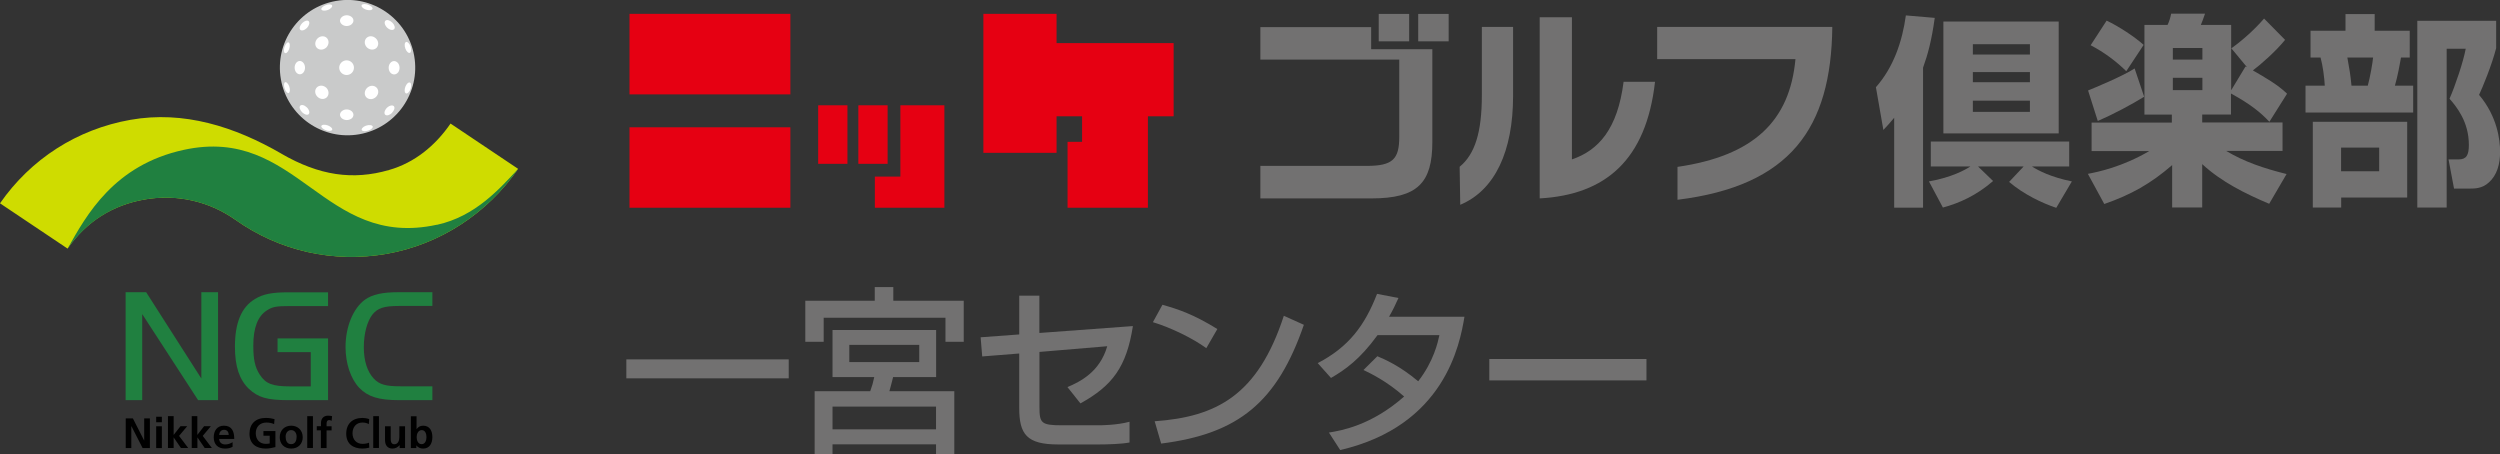 <?xml version="1.0" encoding="UTF-8"?>
<svg id="_レイヤー_2" data-name="レイヤー 2" xmlns="http://www.w3.org/2000/svg" viewBox="0 0 254.53 46.23">
  <rect x="0" y="0" width="254.53" height="46.23" fill="#333333" stroke="none"/>
  <defs>
    <style>
      .cls-1 {
        fill: #000;
      }

      .cls-1, .cls-2, .cls-3, .cls-4, .cls-5, .cls-6, .cls-7 {
        stroke-width: 0px;
      }

      .cls-2 {
        fill: #208040;
      }

      .cls-3 {
        fill: #727171;
      }

      .cls-4 {
        fill: #e60012;
      }

      .cls-5 {
        fill: #cfdc00;
      }

      .cls-6 {
        fill: #fff;
      }

      .cls-7 {
        fill: #c9caca;
      }
    </style>
  </defs>
  <g id="_レイヤー_1-2" data-name="レイヤー 1">
    <g>
      <g>
        <g>
          <g>
            <path class="cls-5" d="M28.66,15.65c-4.77-2.76-9.96-4.41-15.38-3.45-5.43.96-10.14,3.98-13.28,8.5l6.88,4.61c1.89-2.73,4.54-4.42,7.82-5,3.28-.58,6.58.16,9.29,2.08,4.49,3.17,9.95,4.4,15.38,3.45,5.43-.96,10.25-4.12,13.38-8.65l-6.88-4.61c-1.55,2.26-3.67,3.99-6.27,4.73-3.67,1.06-7.09.57-10.95-1.66Z"/>
            <path class="cls-2" d="M44.48,22.88c-11.62,2.53-14.16-10.16-25.78-7.62-7.07,1.54-9.89,6.6-11.82,10.06,1.89-2.7,4.56-4.43,7.82-5,3.28-.58,6.58.16,9.29,2.08,4.49,3.17,9.95,4.4,15.38,3.45,5.43-.96,10.25-4.12,13.38-8.65-1.85,1.97-4.32,4.83-8.27,5.69Z"/>
          </g>
          <g>
            <path class="cls-7" d="M42.17,5.69c.66,3.75-1.84,7.32-5.59,7.98-3.74.66-7.32-1.84-7.98-5.59-.66-3.75,1.84-7.32,5.59-7.98,3.74-.66,7.32,1.84,7.98,5.59Z"/>
            <g>
              <path class="cls-6" d="M37.85.99c-.19.1-.55.05-.82-.12h0c-.26-.17-.29-.36-.1-.43h0c.2-.07.51,0,.76.14h0c.25.14.32.31.15.41Z"/>
              <path class="cls-6" d="M40.12,2.97c-.14.15-.46.08-.71-.16h0c-.25-.26-.32-.57-.16-.71h0c.16-.13.44-.03.69.2h0c.23.23.32.52.19.67Z"/>
              <path class="cls-6" d="M41.83,5.27c-.08.19-.28.15-.45-.1h0c-.17-.27-.23-.64-.13-.81h0c.11-.18.28-.09.44.15h0c.15.25.21.57.13.76Z"/>
              <path class="cls-6" d="M33.6.91c-.26.17-.63.22-.8.13h0c-.17-.09-.08-.27.17-.42h0c.25-.14.55-.22.74-.15h0c.18.07.14.26-.11.43Z"/>
              <path class="cls-6" d="M35.79,2.48c-.28.22-.71.23-.98,0h0c-.27-.23-.25-.55.02-.77h0c.27-.21.67-.21.95,0h0c.26.2.28.54.01.76Z"/>
              <path class="cls-6" d="M38.34,4.87c-.26.25-.68.24-.98-.04h0c-.29-.3-.29-.72-.04-.97h0c.27-.25.67-.22.96.06h0c.28.28.3.68.06.95Z"/>
              <path class="cls-6" d="M40.53,7.37c-.22.27-.55.28-.79.02h0c-.22-.27-.23-.71,0-.98h0c.23-.27.56-.25.79.02h0c.2.28.2.67,0,.95Z"/>
              <path class="cls-6" d="M41.69,9.27c-.15.25-.34.33-.44.16h0c-.1-.18-.05-.55.13-.81h0c.17-.26.37-.29.45-.11h0c.07.19.02.51-.13.76Z"/>
              <path class="cls-6" d="M31.25,2.85c-.26.25-.56.32-.69.17h0c-.12-.15-.02-.43.2-.66h0c.23-.23.51-.33.66-.21h0c.14.13.07.44-.17.7Z"/>
              <path class="cls-6" d="M33.23,4.83c-.3.28-.72.3-.97.04h0c-.24-.26-.21-.66.06-.95h0c.28-.27.68-.31.95-.06h0c.25.26.24.67-.04.97Z"/>
              <path class="cls-6" d="M35.82,7.42c-.3.29-.76.29-1.06,0h0c-.3-.3-.3-.76,0-1.06h0c.3-.29.76-.29,1.06,0h0c.29.3.29.76,0,1.06Z"/>
              <path class="cls-6" d="M38.28,9.87c-.28.27-.69.3-.96.06h0c-.26-.25-.24-.67.04-.97h0c.3-.29.72-.3.98-.04h0c.25.26.22.67-.06.95Z"/>
              <path class="cls-6" d="M39.92,11.49c-.24.23-.53.32-.69.2h0c-.16-.14-.09-.45.16-.71h0c.26-.25.57-.31.71-.17h0c.13.16.04.44-.19.67Z"/>
              <path class="cls-6" d="M29.35,5.19c-.17.26-.35.29-.42.11h0c-.06-.18,0-.5.14-.74h0c.14-.25.3-.33.39-.16h0c.09.18.04.54-.12.8Z"/>
              <path class="cls-6" d="M30.89,7.38c-.22.26-.54.24-.75-.03h0c-.19-.27-.19-.66,0-.93h0c.2-.27.53-.29.75-.02h0c.22.27.22.71,0,.98Z"/>
              <path class="cls-6" d="M33.27,9.91c-.26.24-.67.22-.95-.06h0c-.28-.28-.31-.69-.06-.95h0c.25-.25.67-.24.97.04h0c.28.29.29.72.04.97Z"/>
              <path class="cls-6" d="M35.78,12.07c-.28.21-.67.2-.95,0h0c-.27-.21-.29-.54-.02-.76h0c.27-.23.71-.22.98,0h0c.27.23.25.56-.01.77Z"/>
              <path class="cls-6" d="M37.7,13.2c-.26.14-.57.2-.76.13h0c-.19-.07-.15-.25.1-.43h0c.27-.17.63-.21.82-.12h0c.17.1.1.27-.15.42Z"/>
              <path class="cls-6" d="M29.47,9.39c-.09.17-.25.08-.39-.16h0c-.14-.25-.2-.56-.14-.75h0c.06-.18.25-.15.41.11h0c.16.26.21.62.12.79Z"/>
              <path class="cls-6" d="M31.42,11.63c-.14.12-.42.03-.66-.2h0c-.22-.24-.33-.51-.2-.66h0c.13-.15.43-.08.69.17h0c.25.26.31.56.17.69Z"/>
              <path class="cls-6" d="M33.71,13.3c-.19.07-.5,0-.74-.14h0c-.25-.15-.34-.33-.17-.42h0c.18-.09.54-.03.8.14h0c.26.17.3.36.11.42Z"/>
            </g>
          </g>
        </g>
        <g>
          <g>
            <path class="cls-2" d="M14.48,40.74h-1.69v-10.99h2.09l5.62,8.79v-8.79h1.7v10.99h-2.03l-5.69-8.76v8.76Z"/>
            <path class="cls-2" d="M33.4,34.45v6.29h-4.07c-2.12,0-3.05-.27-3.99-1.15-.97-.94-1.42-2.27-1.42-4.29,0-2.44.66-4.03,2.03-4.85.82-.51,1.73-.69,3.46-.69h3.99v1.4h-3.84c-1.44,0-1.8.07-2.37.43-.93.58-1.4,1.76-1.4,3.59,0,1.42.17,2.21.65,2.95.61.95,1.3,1.21,3.13,1.21h2.07v-3.49h-3.38v-1.4h5.14Z"/>
            <path class="cls-2" d="M44.02,40.74h-3.4c-2.06,0-3.17-.35-4.04-1.25-.87-.92-1.4-2.47-1.4-4.17,0-2.06.78-3.94,1.98-4.81.74-.53,1.78-.76,3.36-.76h3.5v1.4h-3.4c-1.55,0-2.17.22-2.7.87-.55.71-.88,1.96-.88,3.34s.36,2.49,1.01,3.18c.57.61,1.22.79,2.71.79h3.26v1.4Z"/>
          </g>
          <g>
            <path class="cls-1" d="M12.79,42.6h.74l1.15,2.26h0v-2.26h.58v3.02h-.74l-1.15-2.25h0v2.25h-.57v-3.02Z"/>
            <path class="cls-1" d="M15.9,42.99h.58v-.56h-.58v.56ZM15.9,45.62h.58v-2.22h-.58v2.22Z"/>
            <path class="cls-1" d="M17.1,42.37h.58v1.91h0l.7-.89h.68l-.83.99.93,1.23h-.74l-.74-1.08h0v1.08h-.58v-3.24Z"/>
            <path class="cls-1" d="M19.51,42.37h.58v1.91h0l.69-.89h.69l-.83.99.93,1.23h-.73l-.74-1.08h0v1.08h-.58v-3.24Z"/>
            <path class="cls-1" d="M22.31,44.28c.03-.29.19-.52.51-.52s.46.24.47.52h-.98ZM23.68,45.02c-.21.13-.46.23-.74.23-.36,0-.61-.2-.63-.56h1.54c0-.77-.24-1.35-1.06-1.35-.69,0-1.03.53-1.03,1.18,0,.73.43,1.15,1.16,1.15.31,0,.55-.06.76-.18v-.47Z"/>
            <path class="cls-1" d="M27.91,43.18c-.23-.11-.54-.16-.78-.16-.7,0-1.09.47-1.09,1.09s.38,1.08,1.02,1.08c.16,0,.29-.02.4-.04v-.79h-.64v-.47h1.22v1.63c-.32.08-.65.15-.98.15-.98,0-1.66-.49-1.66-1.51s.63-1.61,1.66-1.61c.35,0,.63.05.89.12l-.04.51Z"/>
            <path class="cls-1" d="M29.08,44.45c0-.33.19-.66.56-.66s.56.32.56.66c0,.37-.12.77-.56.77s-.56-.4-.56-.77ZM28.48,44.52c0,.64.43,1.15,1.17,1.15s1.17-.51,1.17-1.15c0-.73-.51-1.18-1.17-1.18s-1.17.45-1.17,1.18Z"/>
            <path class="cls-1" d="M31.28,42.37h.58v3.24h-.58v-3.24Z"/>
            <path class="cls-1" d="M32.68,43.81h-.43v-.42h.43v-.31c0-.45.25-.76.71-.76.15,0,.31.02.42.05l-.05.48c-.06-.03-.12-.08-.25-.08-.2,0-.26.17-.26.35v.28h.51v.42h-.51v1.8h-.58v-1.8Z"/>
            <path class="cls-1" d="M37.59,45.58c-.22.05-.45.09-.68.09-.97,0-1.66-.49-1.66-1.51s.64-1.61,1.66-1.61c.2,0,.46.04.68.12l-.04.51c-.23-.13-.44-.16-.66-.16-.62,0-1,.47-1,1.09s.38,1.08,1.02,1.08c.24,0,.52-.05.66-.12l.03.51Z"/>
            <path class="cls-1" d="M38,42.37h.58v3.24h-.58v-3.24Z"/>
            <path class="cls-1" d="M41.24,45.62h-.55v-.3h0c-.18.21-.43.35-.73.35-.53,0-.76-.37-.76-.87v-1.4h.58v1.19c0,.27,0,.64.37.64.42,0,.51-.45.51-.74v-1.09h.58v2.22Z"/>
            <path class="cls-1" d="M42.42,44.5c0-.31.15-.71.52-.71s.48.41.48.71-.11.72-.49.72-.51-.4-.51-.72ZM41.83,45.62h.56v-.27h.01c.17.24.44.32.68.32.68,0,.94-.56.94-1.17s-.25-1.16-.94-1.16c-.31,0-.51.14-.66.34h-.01v-1.3h-.58v3.24Z"/>
          </g>
        </g>
      </g>
      <g>
        <g>
          <g>
            <polygon class="cls-4" points="119.49 4.39 107.57 4.39 107.57 1.41 100.12 1.41 100.12 15.56 107.57 15.56 107.57 11.84 110.17 11.84 110.17 14.44 108.69 14.44 108.69 21.15 116.87 21.15 116.87 11.84 119.49 11.84 119.49 4.39"/>
            <g>
              <rect class="cls-4" x="64.09" y="1.41" width="16.38" height="8.2"/>
              <rect class="cls-4" x="64.09" y="12.96" width="16.38" height="8.19"/>
            </g>
            <g>
              <rect class="cls-4" x="83.3" y="10.72" width="2.98" height="5.96"/>
              <rect class="cls-4" x="87.39" y="10.72" width="2.98" height="5.96"/>
              <polygon class="cls-4" points="91.67 10.72 91.67 17.98 89.07 17.98 89.07 21.15 96.15 21.15 96.15 10.72 91.67 10.72"/>
            </g>
          </g>
          <g>
            <path class="cls-3" d="M206.67,7.34v1.03h-5.81v-1.03h5.81ZM197.86,2.19v11.39h11.74V2.19h-11.74ZM206.67,4.5v1.05h-5.81v-1.05h5.81ZM206.67,10.25v1.14h-5.81v-1.14h5.81ZM195.79,6.89c.49-1.36.87-2.76,1.19-5.07l-2.94-.25c-.37,2.68-1.26,5.28-3.05,7.31l.76,4.35c.4-.41.66-.72,1.1-1.24v9.15h2.94V6.89ZM210.94,18.47c-2.1-.43-3.36-1.07-4.06-1.52h3.79v-2.54h-14.09v2.54h4.03c-.51.33-1.89,1.11-4.22,1.52l1.42,2.66c1.67-.45,3.4-1.22,5.11-2.7l-1.53-1.48h4.64l-1.48,1.57c1.53,1.3,3.38,2.16,4.8,2.64l1.59-2.69Z"/>
            <path class="cls-3" d="M224.23,4.89v1.18h-3.01v-1.18h3.01ZM221.12,12.48h-8.17v2.9h5.87c-2.74,1.61-5.19,2.12-6.25,2.32l1.67,3.07c2.74-.95,4.74-2.08,6.91-3.96v4.31h3.06v-4.41c1.96,1.81,4.37,3,6.82,4.04l1.77-3.03c-2.33-.58-4.33-1.26-6.14-2.35h5.73v-2.9h-8.18v-.81h2.93v-2.14c2.1,1.15,3.09,2.01,3.91,2.88l1.8-2.86c-.95-.93-2.27-1.67-3.48-2.37.77-.57,2.33-1.94,3.28-3.11l-2.14-2.17c-.97,1.12-2.14,2.17-3.33,3.03l1.59,1.92-.15-.07-1.46,2.42V2.54h-3.09c.08-.2.32-.78.43-1.15h-3.45c-.08.41-.2.82-.37,1.15h-2.35v9.13h2.79v.81ZM224.23,7.92v1.26h-3.01v-1.26h3.01ZM212.86,4.61c1.32.68,2.6,1.63,3.62,2.64l1.77-2.68c-.91-.82-2.55-1.9-3.77-2.47l-1.63,2.51ZM217.33,6.97c-1.22.8-4.29,2.06-4.74,2.24l.99,3.11c1.65-.72,3.42-1.67,4.72-2.47l-.97-2.88Z"/>
            <path class="cls-3" d="M241.61,5.86c-.06.58-.29,1.94-.54,2.86h-1.66c-.11-1.1-.19-1.62-.42-2.86h2.62ZM235.25,5.86h1.01c.23.81.39,2.06.43,2.86h-1.96v2.74h10.96v-2.74h-1.86c.29-.99.51-2.24.62-2.86h.89v-2.73h-3.57v-1.7h-2.97v1.7h-3.56v2.73ZM235.47,12.41v8.72h2.89v-1.02h6.72v-7.71h-9.61ZM242.23,15.03v2.41h-3.88v-2.41h3.88ZM246.11,2.11v19.02h2.99V4.96h1.94c-.23,1.28-1.08,3.81-1.65,5.09.72.82,1.97,2.35,1.97,4.7,0,1.05-.25,1.48-1.04,1.48h-1.03l.56,2.97h1.62c.47,0,1.25,0,1.92-.62.84-.74,1.15-1.88,1.15-3.13,0-1.17-.27-3.58-2.14-5.79.37-.8,1.28-2.98,1.74-4.76v-2.78h-8.02Z"/>
          </g>
          <g>
            <path class="cls-3" d="M143.47,4.21h-3.1V1.42h3.1v2.79ZM147.49,4.21h-3.1V1.42h3.1v2.79ZM139.6,2.76v2.25h6.23v9.44c0,4.16-1.5,5.75-6.19,5.75h-11.32v-3.31h10.84c2.65,0,3.3-.7,3.3-2.95v-7.87h-14.14v-3.31h11.28Z"/>
            <path class="cls-3" d="M150.87,9.7c0,3.8-.71,6-2.26,7.28l.06,3.87c3.53-1.48,5.38-5.44,5.38-11.09V2.74h-3.18v6.96Z"/>
            <path class="cls-3" d="M160.04,16.23V1.76h-3.28v18.44c6.68-.37,10.84-3.89,11.74-11.87h-3.2c-.61,4.82-2.56,6.98-5.26,7.9Z"/>
            <path class="cls-3" d="M186.55,2.74h-17.83v3.28h14.08c-.58,6.29-4.23,9.84-12.01,10.97v3.35c11.49-1.42,15.65-7.28,15.76-17.6Z"/>
          </g>
        </g>
        <path class="cls-3" d="M63.77,36.59h16.53v1.93h-16.53v-1.93Z"/>
        <path class="cls-3" d="M93.59,35.11v1.75h-7.12v-1.75h7.12ZM84.76,33.6v4.79h4.25c-.14.65-.21.87-.41,1.44h-5.66v6.4h1.82v-.99h10.54v.99h1.86v-6.4h-6.61c.12-.45.23-.81.38-1.44h4.38v-4.79h-10.54ZM89.05,30.62h-7.06v4.18h1.87v-2.45h12.4v2.45h1.86v-4.18h-7.17v-1.39h-1.89v1.39ZM95.3,41.4v2.31h-10.54v-2.31h10.54Z"/>
        <path class="cls-3" d="M115.34,33.22c-.65,4.14-2.08,6.05-5.34,7.85l-1.32-1.66c1.32-.56,3.3-1.55,4.05-4.16l-6.9.58v5.6c0,1.64.16,1.87,2.29,1.87h3.71c.18,0,1.85,0,3.17-.36v2.11c-.78.16-2.27.2-3.08.2h-4.2c-3.19,0-3.95-1.05-3.95-3.7v-5.56l-3.77.3-.16-1.95,3.93-.29v-3.95h2.05v3.8l9.5-.7Z"/>
        <path class="cls-3" d="M122.82,35.45c-1.35-.99-3.59-2.09-5.44-2.65l.97-1.77c1.6.45,3.17.97,5.59,2.47l-1.12,1.94ZM117.56,42.89c6.27-.45,10.5-2.61,13.15-10.74l2.04.92c-2.72,7.87-6.65,11.1-14.53,12.09l-.66-2.27Z"/>
        <path class="cls-3" d="M140.21,36.26c.78.33,2.29.97,4.18,2.56,1.58-2.04,2-3.96,2.16-4.7h-6.3c-1.79,2.47-3.32,3.54-4.74,4.36l-1.35-1.51c3.15-1.64,4.79-3.82,6.04-7.05l2.18.42c-.34.75-.56,1.22-.96,1.91h7.68c-.47,2.83-2.02,11.1-12.65,13.57l-1.15-1.78c1.22-.2,4.29-.7,7.66-3.67-1.8-1.59-3.44-2.36-4.14-2.7l1.4-1.39Z"/>
        <path class="cls-3" d="M167.63,36.55v2.18h-16v-2.18h16Z"/>
      </g>
    </g>
  </g>
</svg>